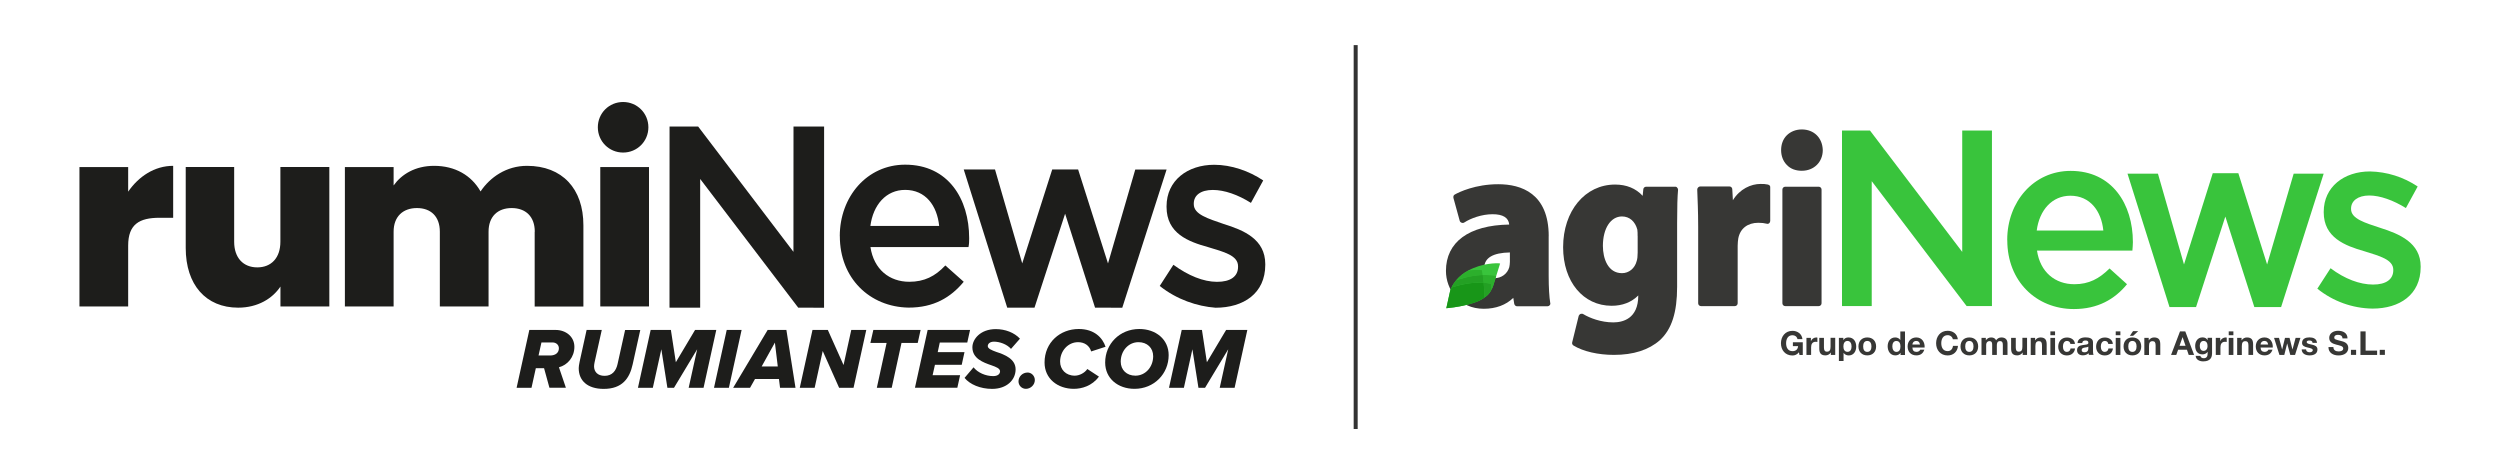 <?xml version="1.0" encoding="UTF-8"?>
<svg id="Capa_1" data-name="Capa 1" xmlns="http://www.w3.org/2000/svg" viewBox="0 0 450 85.33">
  <defs>
    <style>
      .cls-1 {
        fill: #373735;
      }

      .cls-1, .cls-2, .cls-3, .cls-4, .cls-5, .cls-6, .cls-7 {
        stroke-width: 0px;
      }

      .cls-2 {
        fill: #2caf2c;
      }

      .cls-8 {
        isolation: isolate;
      }

      .cls-3 {
        fill: #39c43c;
      }

      .cls-4 {
        fill: #333;
      }

      .cls-5 {
        fill: #189618;
      }

      .cls-6 {
        fill: #24a024;
      }

      .cls-7 {
        fill: #1d1d1b;
      }
    </style>
  </defs>
  <g>
    <g>
      <g>
        <polygon class="cls-3" points="331.56 23.5 336.6 23.5 353.2 45.34 353.2 23.5 358.55 23.5 358.55 55.09 353.99 55.09 336.91 32.61 336.91 55.09 331.56 55.09 331.56 23.5"/>
        <path class="cls-3" d="M361.3,43.26v-.09c0-6.82,4.73-12.41,11.42-12.41,7.44,0,11.2,5.96,11.2,12.82,0,.5-.05.99-.09,1.53h-17.17c.57,3.88,3.27,6.05,6.73,6.05,2.61,0,4.47-.99,6.33-2.84l3.14,2.84c-2.21,2.71-5.27,4.47-9.56,4.47-6.77,0-11.99-5.01-11.99-12.37M378.6,41.5c-.35-3.52-2.39-6.27-5.93-6.27-3.28,0-5.58,2.57-6.06,6.27h11.99Z"/>
        <polygon class="cls-3" points="382.95 31.26 388.43 31.26 393.12 47.6 398.3 31.17 402.9 31.17 408.08 47.6 412.86 31.26 418.26 31.26 410.6 55.27 405.78 55.27 400.56 38.98 395.29 55.27 390.51 55.27 382.95 31.26"/>
        <path class="cls-3" d="M417.11,51.98l2.39-3.7c2.57,1.94,5.27,2.94,7.66,2.94s3.63-.99,3.63-2.57v-.09c0-1.85-2.48-2.48-5.22-3.34-3.45-.99-7.3-2.44-7.3-7v-.09c0-4.51,3.67-7.27,8.32-7.27,3.06.06,6.04,1,8.59,2.71l-2.12,3.88c-2.26-1.4-4.65-2.26-6.59-2.26-2.08,0-3.28.99-3.28,2.35v.09c0,1.76,2.52,2.48,5.27,3.39,3.41,1.08,7.26,2.66,7.26,6.95v.09c0,5.01-3.81,7.49-8.67,7.49-3.61-.05-7.1-1.31-9.91-3.57"/>
      </g>
      <path class="cls-1" d="M271.78,45.45v1.69c0,.34-.06.68-.11.96-.34,1.18-1.41,1.97-2.65,1.97-.68,0-1.86-.23-1.86-1.92.05-1.75,1.58-2.65,4.62-2.71M278.77,42.52c0-7.72-4.96-9.36-9.08-9.36s-7.05,1.41-7.84,1.86c-.23.11-.28.39-.23.62l1.13,4.11c.06.17.17.28.34.34.17.06.34.06.51-.06,1.13-.73,3.1-1.47,5.07-1.47,1.86,0,2.87.62,2.99,1.86-7.27.11-11.39,3.16-11.39,8.34,0,3.33,2.37,6.82,6.82,6.82,2.14,0,4-.68,5.3-1.97l.17,1.07c.06.28.28.45.51.45h5.47c.17,0,.28-.06.39-.17s.17-.28.11-.45c-.17-1.01-.28-2.71-.28-4.91,0,0,0-7.1,0-7.1Z"/>
      <path class="cls-1" d="M294.78,42.46v2.99c0,.68-.06,1.18-.17,1.52-.34,1.35-1.41,2.2-2.65,2.2-2.54,0-3.44-2.65-3.44-4.91,0-3.16,1.41-5.3,3.44-5.3,1.35,0,2.37.9,2.76,2.37.05.34.05.73.05,1.13M301.54,33.61h-5.24c-.28,0-.51.23-.51.51l-.11,1.13c-1.24-1.35-2.93-2.03-4.96-2.03-5.41,0-9.36,4.74-9.36,11.28,0,6.2,3.61,10.54,8.74,10.54,1.92,0,3.55-.62,4.79-1.86,0,4.23-2.82,4.85-4.51,4.85-2.2,0-4.23-.79-5.36-1.47-.17-.11-.34-.11-.51-.06-.17.06-.28.23-.34.34l-1.18,4.79c-.06.23.06.45.23.56,1.75,1.07,4.45,1.69,7.27,1.69,3.55,0,6.31-.9,8.29-2.65,2.14-1.97,3.1-5.02,3.1-9.59v-11.45c0-3.05.06-4.79.17-6.03,0-.17-.06-.28-.17-.39-.06-.12-.23-.17-.34-.17"/>
      <path class="cls-1" d="M318.23,33.22c-.51-.11-.79-.11-1.35-.11-1.69,0-3.72.9-4.96,2.93l-.11-1.97c0-.28-.23-.51-.51-.51h-5.24c-.17,0-.28.06-.39.17s-.17.23-.17.39c.06,1.75.17,3.78.17,6.71v13.76c0,.28.23.51.51.51h6.09c.28,0,.51-.23.51-.51v-10.37c0-.51.06-.96.11-1.3.34-1.8,1.69-2.82,3.61-2.82.62,0,1.07.06,1.52.17.17.06.34,0,.45-.11.11-.11.17-.23.17-.39v-5.98c.05-.28-.12-.51-.4-.56"/>
      <path class="cls-1" d="M324.32,30.74c2.2,0,3.78-1.58,3.78-3.72-.06-2.2-1.58-3.72-3.78-3.72-1.07,0-2.03.39-2.71,1.07s-1.01,1.63-1.01,2.65.34,1.97,1.01,2.65c.67.73,1.63,1.07,2.71,1.07"/>
      <path class="cls-1" d="M327.37,33.61h-6.03c-.28,0-.51.23-.51.51v20.47c0,.28.23.51.51.51h6.03c.28,0,.51-.23.51-.51v-20.47c0-.28-.23-.51-.51-.51"/>
      <g>
        <path class="cls-3" d="M270.02,47.43l-.71,2.27h0s-.54,1.75-.54,1.75c-.08.24-.17.46-.3.67v.02c-.2.41-.48.78-.83,1.09-.14.12-.28.23-.43.33-.36.27-.77.5-1.23.69-1.7.67-3.81,1.06-5.64,1.23l.69-3.12c.02-.12.06-.23.11-.34.04-.09.09-.19.13-.27.24-.5.53-.93.86-1.32,0,0,0,0,0,0,.63-.74,1.37-1.31,2.17-1.74,2.41-1.32,5.16-1.38,5.73-1.26Z"/>
        <g>
          <path class="cls-2" d="M266.88,49.5c-.22,0-.44.02-.66.04-.18,0-.36.03-.53.05-.19.02-.37.05-.57.08-.09,0-.17.02-.26.05-.32.05-.64.12-.97.2-.39.09-.8.2-1.19.33-.19.06-.39.12-.59.19.63-.74,1.37-1.31,2.17-1.74.81-.12,1.63-.15,2.45-.08.05.29.09.59.14.89Z"/>
          <path class="cls-2" d="M269.31,49.7h0s-.54,1.75-.54,1.75c-.08.24-.17.46-.3.67,0-.35-.02-.68-.03-1.02-.46-.09-.91-.16-1.38-.19-.04-.48-.1-.94-.17-1.41.82-.02,1.63.05,2.43.2Z"/>
          <path class="cls-6" d="M267.06,50.91c-1.9-.15-3.86.21-5.8.85.24-.5.53-.93.86-1.32.2-.07.39-.13.6-.19.39-.12.8-.23,1.19-.33.33-.08.65-.15.97-.2.09-.02.17-.04.26-.05.19-.03.38-.05.57-.08.18-.02.35-.04.53-.05.22-.02.44-.03.66-.04.07.48.13.93.17,1.41Z"/>
          <path class="cls-6" d="M268.46,52.12v.02c-.2.41-.48.78-.83,1.09-.14.12-.28.23-.43.33,0-.89-.06-1.77-.15-2.66.47.03.92.1,1.38.19.02.34.03.67.03,1.02Z"/>
          <path class="cls-5" d="M267.2,53.57c-.36.27-.77.5-1.23.69-1.7.67-3.81,1.06-5.64,1.23l.69-3.12c.02-.12.06-.23.11-.34.04-.09.09-.19.13-.27,1.94-.63,3.9-.99,5.8-.85.09.88.14,1.77.15,2.66Z"/>
        </g>
      </g>
    </g>
    <g class="cls-8">
      <path class="cls-1" d="M323.81,63.41c-.33.42-.75.58-1.16.58-1.31,0-2.08-.98-2.08-2.2s.77-2.24,2.08-2.24c.87,0,1.69.53,1.79,1.5h-.89c-.11-.47-.46-.71-.9-.71-.84,0-1.15.71-1.15,1.45s.31,1.42,1.15,1.42c.61,0,.96-.33,1.01-.91h-.94v-.69h1.78v2.29h-.59l-.1-.48Z"/>
      <path class="cls-1" d="M325.16,60.82h.8v.57h.01c.15-.39.57-.65.98-.65.06,0,.13.01.18.03v.78c-.08-.02-.2-.03-.3-.03-.62,0-.83.45-.83.99v1.38h-.84v-3.07Z"/>
      <path class="cls-1" d="M330.35,63.89h-.8v-.43h-.02c-.21.34-.58.51-.94.51-.9,0-1.12-.5-1.12-1.26v-1.89h.84v1.73c0,.5.15.75.54.75.46,0,.65-.26.65-.88v-1.61h.84v3.07Z"/>
      <path class="cls-1" d="M331,60.82h.8v.39h.01c.2-.33.53-.47.91-.47.96,0,1.4.78,1.4,1.65,0,.82-.45,1.59-1.35,1.59-.37,0-.72-.16-.92-.46h-.01v1.46h-.84v-4.15ZM333.28,62.36c0-.49-.2-.99-.74-.99s-.73.49-.73.99.19.97.74.97.73-.48.73-.97Z"/>
      <path class="cls-1" d="M336.11,60.74c.97,0,1.59.64,1.59,1.62s-.62,1.61-1.59,1.61-1.59-.64-1.59-1.61.62-1.62,1.59-1.62ZM336.11,63.34c.58,0,.75-.49.75-.98s-.17-.99-.75-.99-.74.49-.74.99.17.98.74.98Z"/>
      <path class="cls-1" d="M342.1,63.5h-.01c-.2.33-.54.47-.93.47-.93,0-1.38-.8-1.38-1.64s.46-1.59,1.36-1.59c.36,0,.72.15.91.46h0,.01v-1.54h.84v4.24h-.8v-.39ZM341.36,61.37c-.55,0-.74.48-.74.98s.22.99.74.99c.56,0,.72-.49.72-.99s-.18-.97-.72-.97Z"/>
      <path class="cls-1" d="M344.23,62.56c.02.53.28.78.75.78.34,0,.61-.21.66-.4h.74c-.24.72-.74,1.03-1.44,1.03-.97,0-1.57-.66-1.57-1.61s.64-1.62,1.57-1.62c1.04,0,1.55.88,1.49,1.82h-2.21ZM345.6,62.02c-.08-.43-.26-.65-.67-.65-.53,0-.69.42-.7.65h1.37Z"/>
      <path class="cls-1" d="M351.51,61.07c-.06-.42-.46-.74-.93-.74-.84,0-1.15.71-1.15,1.45s.31,1.42,1.15,1.42c.57,0,.89-.39.96-.95h.9c-.09,1.06-.83,1.73-1.86,1.73-1.31,0-2.08-.98-2.08-2.2s.77-2.24,2.08-2.24c.93,0,1.72.55,1.83,1.53h-.9Z"/>
      <path class="cls-1" d="M354.48,60.74c.97,0,1.59.64,1.59,1.62s-.62,1.61-1.59,1.61-1.59-.64-1.59-1.61.62-1.62,1.59-1.62ZM354.48,63.34c.58,0,.75-.49.75-.98s-.17-.99-.75-.99-.74.49-.74.99.17.98.74.98Z"/>
      <path class="cls-1" d="M356.65,60.82h.8v.42h.01c.22-.31.54-.5.94-.5s.73.14.9.51c.18-.27.5-.51.93-.51.65,0,1.12.3,1.12,1.1v2.05h-.84v-1.74c0-.41-.04-.75-.52-.75s-.56.39-.56.78v1.71h-.84v-1.72c0-.36.02-.77-.51-.77-.17,0-.57.11-.57.71v1.78h-.84v-3.07Z"/>
      <path class="cls-1" d="M364.88,63.89h-.8v-.43h-.02c-.21.34-.58.51-.94.51-.9,0-1.12-.5-1.12-1.26v-1.89h.84v1.73c0,.5.15.75.54.75.46,0,.65-.26.65-.88v-1.61h.84v3.07Z"/>
      <path class="cls-1" d="M365.52,60.82h.8v.43h.02c.21-.34.58-.51.94-.51.9,0,1.12.5,1.12,1.26v1.89h-.84v-1.73c0-.5-.15-.75-.54-.75-.46,0-.65.26-.65.88v1.61h-.84v-3.07Z"/>
      <path class="cls-1" d="M369.91,60.34h-.84v-.69h.84v.69ZM369.07,60.82h.84v3.07h-.84v-3.07Z"/>
      <path class="cls-1" d="M372.67,61.9c-.05-.34-.27-.53-.62-.53-.54,0-.72.55-.72,1s.17.97.7.97c.39,0,.62-.25.67-.62h.81c-.11.81-.67,1.26-1.48,1.26-.93,0-1.55-.65-1.55-1.57s.57-1.66,1.57-1.66c.72,0,1.39.38,1.44,1.16h-.83Z"/>
      <path class="cls-1" d="M373.95,61.76c.05-.79.75-1.03,1.44-1.03.61,0,1.35.14,1.35.87v1.6c0,.28.03.56.11.68h-.85c-.03-.1-.05-.2-.06-.3-.27.28-.66.38-1.03.38-.58,0-1.04-.29-1.04-.92,0-.69.52-.86,1.04-.93.52-.08,1-.06,1-.4,0-.36-.25-.42-.55-.42-.32,0-.53.13-.56.46h-.84ZM375.9,62.39c-.14.12-.44.13-.7.18-.26.05-.5.14-.5.45s.24.39.52.39c.66,0,.68-.52.68-.71v-.31Z"/>
      <path class="cls-1" d="M379.49,61.9c-.05-.34-.27-.53-.62-.53-.54,0-.72.55-.72,1s.17.97.7.97c.39,0,.62-.25.67-.62h.81c-.11.81-.67,1.26-1.48,1.26-.93,0-1.55-.65-1.55-1.57s.57-1.66,1.57-1.66c.72,0,1.39.38,1.44,1.16h-.83Z"/>
      <path class="cls-1" d="M381.67,60.34h-.84v-.69h.84v.69ZM380.83,60.82h.84v3.07h-.84v-3.07Z"/>
      <path class="cls-1" d="M383.83,60.74c.97,0,1.59.64,1.59,1.62s-.62,1.61-1.59,1.61-1.59-.64-1.59-1.61.62-1.62,1.59-1.62ZM383.83,63.34c.58,0,.75-.49.75-.98s-.17-.99-.75-.99-.74.49-.74.99.17.98.74.98ZM383.97,60.44h-.59l.57-.84h.93l-.91.84Z"/>
      <path class="cls-1" d="M385.97,60.82h.8v.43h.02c.21-.34.58-.51.94-.51.9,0,1.12.5,1.12,1.26v1.89h-.84v-1.73c0-.5-.15-.75-.54-.75-.46,0-.65.26-.65.88v1.61h-.84v-3.07Z"/>
      <path class="cls-1" d="M392.39,59.65h.96l1.59,4.24h-.97l-.32-.94h-1.59l-.33.94h-.94l1.61-4.24ZM392.3,62.25h1.1l-.53-1.56h-.01l-.55,1.56Z"/>
      <path class="cls-1" d="M398.16,63.69c0,.5-.18,1.36-1.59,1.36-.61,0-1.31-.28-1.35-.99h.84c.08.31.33.42.63.42.47,0,.68-.32.68-.76v-.4h-.01c-.18.32-.55.47-.92.47-.92,0-1.31-.7-1.31-1.54,0-.8.46-1.52,1.32-1.52.4,0,.71.14.91.49h.01v-.41h.8v2.87ZM397.36,62.31c0-.5-.17-.94-.72-.94-.47,0-.68.42-.68.87s.17.92.68.92c.48,0,.72-.41.72-.85Z"/>
      <path class="cls-1" d="M398.84,60.82h.8v.57h.01c.15-.39.57-.65.98-.65.06,0,.13.01.18.03v.78c-.08-.02-.2-.03-.3-.03-.62,0-.83.45-.83.99v1.38h-.84v-3.07Z"/>
      <path class="cls-1" d="M402.01,60.34h-.84v-.69h.84v.69ZM401.17,60.82h.84v3.07h-.84v-3.07Z"/>
      <path class="cls-1" d="M402.68,60.82h.8v.43h.02c.21-.34.58-.51.94-.51.9,0,1.12.5,1.12,1.26v1.89h-.84v-1.73c0-.5-.15-.75-.54-.75-.46,0-.65.26-.65.88v1.61h-.84v-3.07Z"/>
      <path class="cls-1" d="M406.9,62.56c.02.53.28.78.75.78.34,0,.61-.21.66-.4h.74c-.24.72-.74,1.03-1.44,1.03-.97,0-1.57-.66-1.57-1.61s.64-1.62,1.57-1.62c1.04,0,1.55.88,1.49,1.82h-2.21ZM408.27,62.02c-.08-.43-.26-.65-.67-.65-.53,0-.69.42-.7.65h1.37Z"/>
      <path class="cls-1" d="M413.12,63.89h-.87l-.55-2.06h-.01l-.52,2.06h-.87l-.97-3.07h.89l.56,2.08h.01l.51-2.08h.82l.52,2.08h.01l.56-2.08h.87l-.97,3.07Z"/>
      <path class="cls-1" d="M415.1,62.89c0,.37.31.52.65.52.24,0,.55-.1.55-.39,0-.26-.35-.34-.96-.48-.49-.11-.97-.28-.97-.82,0-.78.68-.99,1.34-.99s1.29.23,1.35.98h-.8c-.02-.33-.27-.42-.58-.42-.19,0-.47.04-.47.29,0,.3.47.34.96.46.49.11.97.29.97.86,0,.81-.7,1.07-1.4,1.07s-1.41-.27-1.44-1.08h.8Z"/>
      <path class="cls-1" d="M420.01,62.48c0,.56.44.78.94.78.33,0,.83-.1.83-.53,0-.46-.64-.53-1.26-.7-.63-.17-1.26-.41-1.26-1.21,0-.87.82-1.28,1.59-1.28.88,0,1.7.39,1.7,1.37h-.9c-.03-.51-.39-.64-.84-.64-.3,0-.64.12-.64.48,0,.33.2.37,1.26.64.31.08,1.26.27,1.26,1.23,0,.78-.61,1.36-1.76,1.36-.94,0-1.82-.46-1.81-1.51h.9Z"/>
      <path class="cls-1" d="M423.17,62.97h.93v.91h-.93v-.91Z"/>
      <path class="cls-1" d="M424.88,59.65h.93v3.46h2.07v.78h-3v-4.24Z"/>
      <path class="cls-1" d="M428.35,62.97h.93v.91h-.93v-.91Z"/>
    </g>
  </g>
  <rect class="cls-4" x="243.66" y="8.12" width=".72" height="69.1"/>
  <g>
    <polygon class="cls-7" points="120.52 22.78 125.67 22.78 142.82 45.33 142.83 22.78 148.34 22.78 148.33 55.39 143.68 55.38 126.03 32.21 126.03 55.38 120.51 55.38 120.52 22.78"/>
    <path class="cls-7" d="M151.16,42.51h0c0-7.11,4.9-12.87,11.77-12.87,7.72,0,11.52,6.13,11.52,13.24,0,.49,0,.98-.12,1.59h-17.65c.61,4.04,3.43,6.25,6.99,6.25,2.69,0,4.66-.98,6.49-2.94l3.31,2.94c-2.33,2.82-5.4,4.66-9.93,4.65-6.99-.12-12.38-5.27-12.37-12.87M169.05,40.68c-.37-3.68-2.45-6.5-6.13-6.5-3.43,0-5.76,2.7-6.25,6.49h12.38Z"/>
    <polygon class="cls-7" points="173.47 30.5 179.1 30.5 184 47.41 189.4 30.5 194.06 30.5 199.44 47.42 204.35 30.51 209.99 30.51 202.01 55.39 197.11 55.38 191.72 38.47 186.21 55.38 181.3 55.38 173.47 30.5"/>
    <path class="cls-7" d="M208.76,51.46l2.45-3.8c2.7,1.96,5.39,3.06,7.84,3.07s3.8-.98,3.8-2.69v-.12c0-1.96-2.57-2.58-5.39-3.44-3.55-.98-7.48-2.45-7.48-7.23v-.12c0-4.66,3.8-7.47,8.58-7.47,3.07,0,6.25,1.1,8.82,2.82l-2.21,4.04c-2.33-1.47-4.78-2.33-6.86-2.33-2.21,0-3.43.98-3.43,2.45v.12c0,1.84,2.57,2.58,5.39,3.56,3.56,1.11,7.48,2.7,7.48,7.23v.12c0,5.15-3.92,7.72-8.95,7.72-3.31-.25-6.98-1.47-10.05-3.92"/>
    <path class="cls-7" d="M98.9,69.8l-.97-3.53h-1.48l-.78,3.53h-2.68l2.29-10.41h4.74c1.79,0,3.37,1.17,3.37,3.04s-1.25,3.28-2.78,3.68l1.25,3.68h-2.97ZM99.02,63.99c.97,0,1.58-.5,1.58-1.3,0-.62-.5-1.05-1.14-1.05h-2l-.52,2.34h2.08Z"/>
    <path class="cls-7" d="M104.17,66.27c0-.17.05-.69.16-1.15l1.26-5.73h2.73l-1.3,5.84c-.06.28-.09.55-.09.75.02.91.61,1.67,1.9,1.67,1.37,0,2.06-.91,2.33-2.12l1.36-6.13h2.73l-1.37,6.18c-.55,2.53-1.89,4.42-5.21,4.42-2.98,0-4.5-1.53-4.5-3.71Z"/>
    <path class="cls-7" d="M123.96,69.8l1.53-6.93-4.17,6.93h-1.19l-1.09-6.93-1.53,6.93h-2.68l2.29-10.41h3.64l.89,5.81,3.46-5.81h3.82l-2.29,10.41h-2.68Z"/>
    <path class="cls-7" d="M128.52,69.8l2.29-10.41h2.68l-2.29,10.41h-2.68Z"/>
    <path class="cls-7" d="M140.41,69.8l-.2-1.58h-4.31l-.89,1.58h-3.04l6.21-10.41h3.37l1.64,10.41h-2.78ZM139.49,61.65l-2.39,4.31h2.9l-.52-4.31Z"/>
    <path class="cls-7" d="M151.04,69.8l-2.95-6.62-1.45,6.62h-2.68l2.29-10.41h2.76l2.83,6.32,1.39-6.32h2.7l-2.29,10.41h-2.59Z"/>
    <path class="cls-7" d="M157.83,69.8l1.76-8.07h-2.92l.53-2.34h8.51l-.52,2.34h-2.92l-1.76,8.07h-2.68Z"/>
    <path class="cls-7" d="M164.69,69.8l2.29-10.41h7.63l-.5,2.26h-4.95l-.37,1.73h4.82l-.5,2.28h-4.82l-.42,1.87h4.95l-.5,2.26h-7.63Z"/>
    <path class="cls-7" d="M175.24,66.12c.75.95,2.15,1.58,3.54,1.58.89,0,1.23-.45,1.23-.86,0-.5-.66-.78-1.56-1.09-1.45-.5-3.42-1.2-3.42-3.23,0-1.48,1.45-3.28,4.21-3.28,1.69,0,3.31.61,4.35,1.72l-1.61,1.84c-.76-.87-2.08-1.3-3.06-1.3-.72,0-1.12.37-1.12.8,0,.45.67.73,1.55,1.05,1.48.48,3.46,1.25,3.46,3.14s-1.59,3.51-4.23,3.51c-2.12,0-4-.8-4.96-1.98l1.61-1.89Z"/>
    <path class="cls-7" d="M184.94,67.05c.73,0,1.33.61,1.33,1.36,0,.86-.75,1.58-1.61,1.58-.75,0-1.33-.61-1.33-1.34,0-.87.73-1.59,1.61-1.59Z"/>
    <path class="cls-7" d="M194.18,59.22c2.81,0,4.28,1.58,4.82,3.2l-2.59.84c-.3-1.05-1.2-1.67-2.36-1.67-1.81,0-3.23,1.58-3.23,3.5,0,1.4,1.01,2.53,2.64,2.53.84,0,1.79-.5,2.26-1.2l2.09,1.37c-1.25,1.7-3.12,2.2-4.51,2.2-2.93,0-5.28-1.83-5.28-4.73,0-3.64,2.81-6.04,6.15-6.04Z"/>
    <path class="cls-7" d="M205.08,59.22c2.98,0,5.28,1.87,5.28,4.7,0,3.37-2.62,6.07-6.15,6.07-2.98,0-5.28-1.87-5.28-4.73,0-3.36,2.62-6.04,6.15-6.04ZM204.93,61.59c-1.83,0-3.2,1.58-3.2,3.5,0,1.51,1.09,2.53,2.64,2.53,1.83,0,3.2-1.58,3.2-3.5,0-1.51-1.09-2.53-2.64-2.53Z"/>
    <path class="cls-7" d="M219.55,69.8l1.53-6.93-4.17,6.93h-1.19l-1.09-6.93-1.53,6.93h-2.68l2.29-10.41h3.64l.89,5.81,3.46-5.81h3.82l-2.29,10.41h-2.68Z"/>
    <g>
      <path class="cls-7" d="M23.07,55.16h-8.77v-25.09h8.77v4.43c1.88-2.73,4.74-4.65,8.1-4.65v9.35h-2.46c-3.62,0-5.64,1.16-5.64,5.01v10.96Z"/>
      <path class="cls-7" d="M59.29,55.16h-8.81v-3.58c-1.43,2.15-4.07,3.8-7.61,3.8-5.81,0-9.44-4.12-9.44-10.74v-14.58h8.72v13.46c0,2.91,1.65,4.61,4.16,4.61s4.16-1.7,4.16-4.61v-13.46h8.81v25.09Z"/>
      <path class="cls-7" d="M96.26,41.7c0-2.73-1.65-4.25-4.16-4.25s-4.16,1.52-4.16,4.25v13.46h-8.77v-13.46c0-2.73-1.61-4.25-4.12-4.25s-4.2,1.52-4.2,4.25v13.46h-8.77v-25.09h8.77v3.31c1.43-2.01,3.89-3.53,7.29-3.53,3.76,0,6.71,1.7,8.36,4.61,1.7-2.55,4.65-4.61,8.36-4.61,6.35,0,10.15,4.12,10.15,10.69v14.63h-8.77v-13.46Z"/>
      <path class="cls-7" d="M108.05,30.07h8.77v25.09h-8.77v-25.09Z"/>
      <path class="cls-7" d="M107.61,22.91c0-2.54,2.02-4.55,4.55-4.55s4.55,2.02,4.55,4.55-2.02,4.55-4.55,4.55-4.55-2.02-4.55-4.55Z"/>
    </g>
  </g>
</svg>